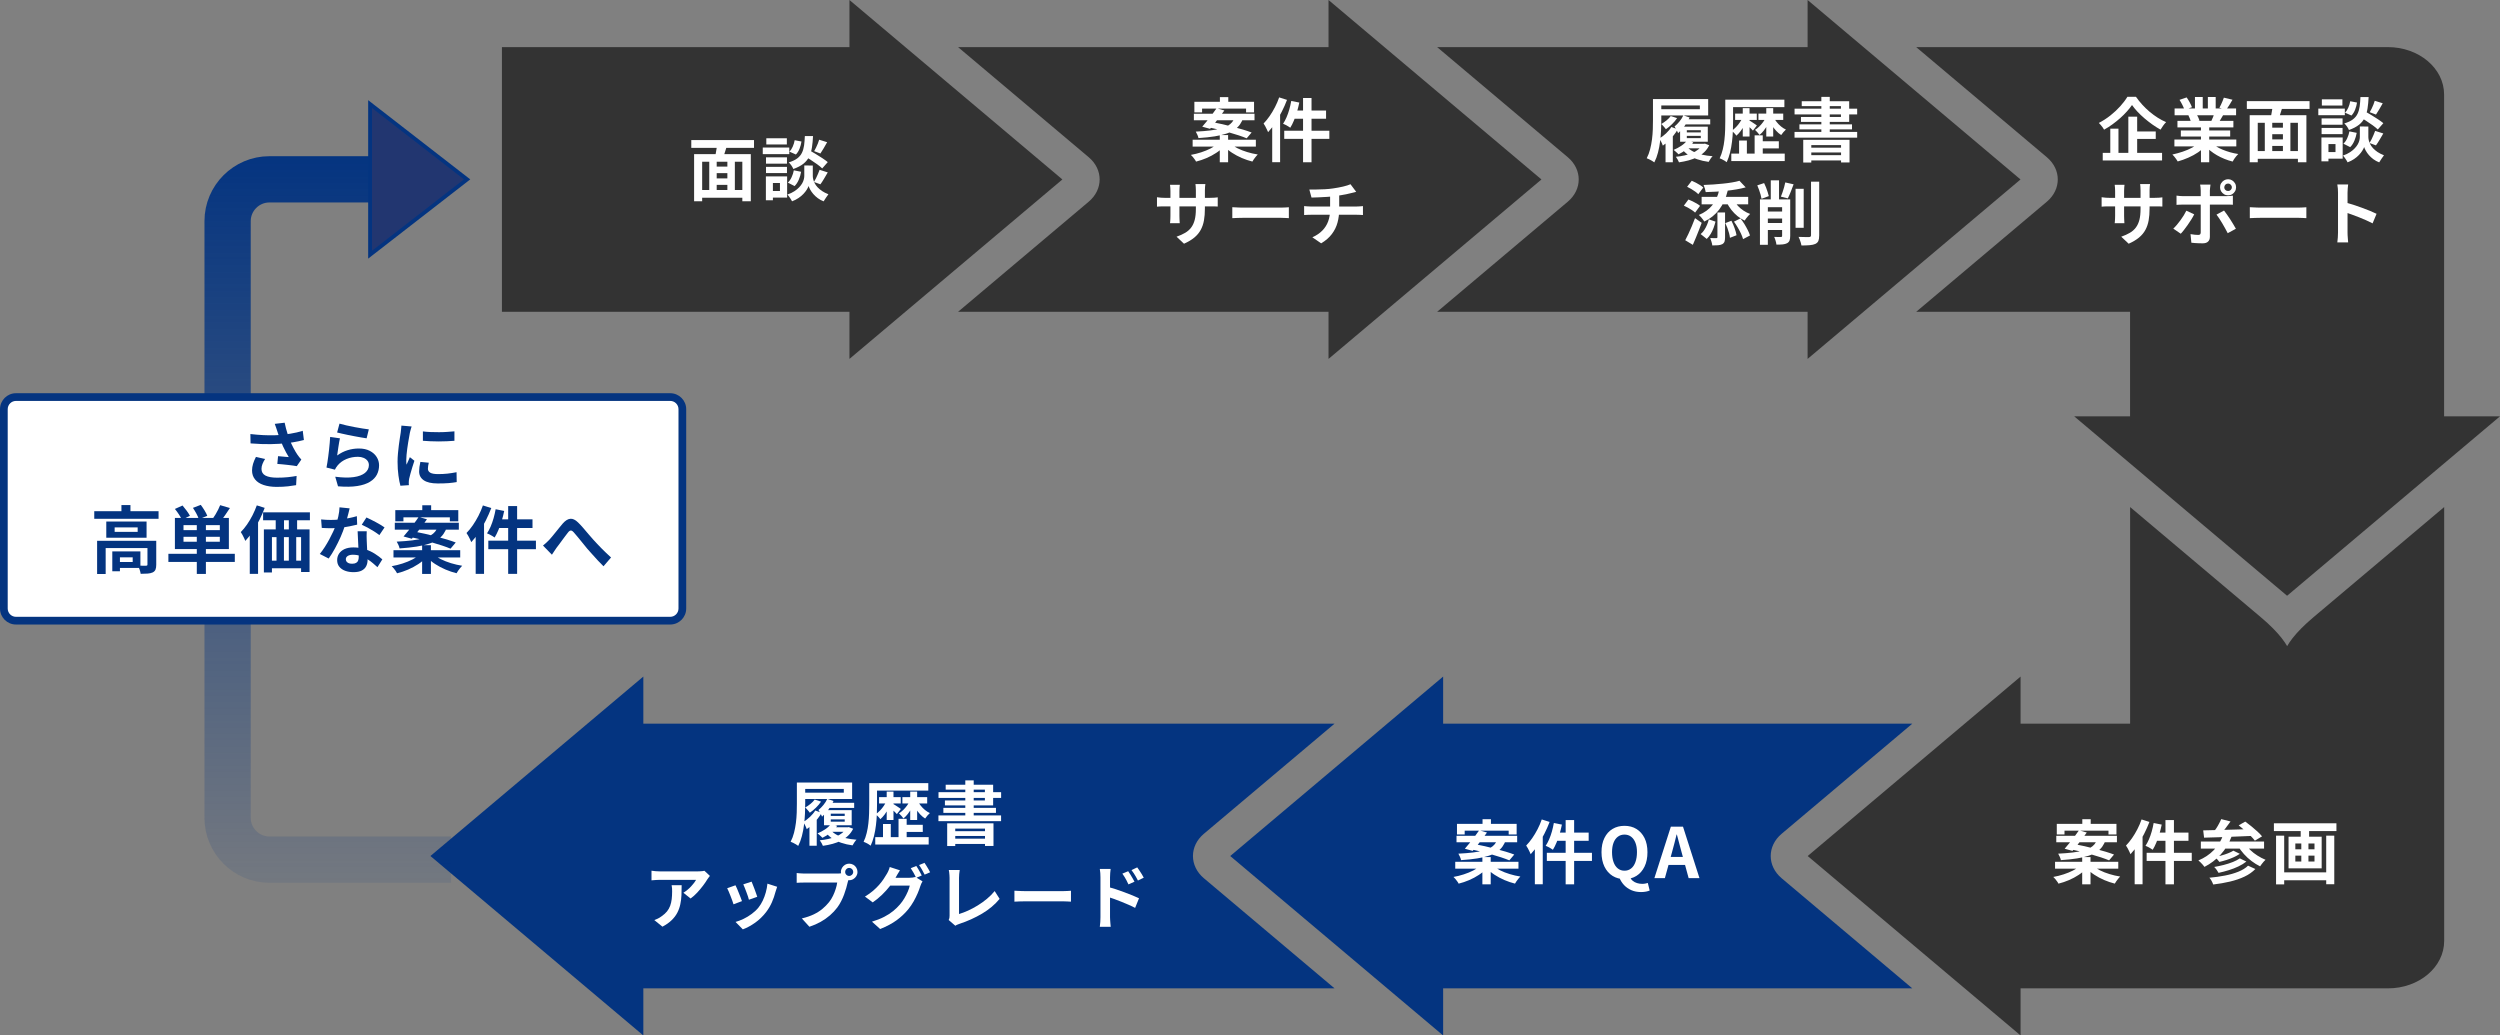 <?xml version="1.0" encoding="UTF-8"?><svg id="_レイヤー_2" xmlns="http://www.w3.org/2000/svg" width="648.5" height="268.6" xmlns:xlink="http://www.w3.org/1999/xlink" viewBox="0 0 648.5 268.6"><rect x="0" y="0" width="648.5" height="268.6" fill="#808080" stroke="none"/><defs><style>.cls-1{fill:#223670;stroke:#043480;}.cls-1,.cls-2{stroke-miterlimit:10;}.cls-2{fill:none;stroke:url(#_名称未設定グラデーション_91);stroke-width:12px;}.cls-3{fill:#333;}.cls-3,.cls-4,.cls-5{stroke-width:0px;}.cls-4{fill:#fff;}.cls-5{fill:#043480;}</style><linearGradient id="_名称未設定グラデーション_91" x1="85.02" y1="40.52" x2="85.02" y2="229" gradientUnits="userSpaceOnUse"><stop offset="0" stop-color="#043480"/><stop offset="1" stop-color="#043480" stop-opacity=".1"/></linearGradient></defs><g id="contents"><path class="cls-5" d="M319.12,222.05l55.23-46.55v12.22s121.7,0,121.7,0l-33.9,28.57c-3.77,3.18-3.77,8.34,0,11.52l33.9,28.57h-121.7s0,12.22,0,12.22l-55.23-46.55Z"/><path class="cls-5" d="M166.88,268.6v-12.22h179.3s-33.9-28.57-33.9-28.57c-3.77-3.18-3.77-8.34,0-11.52l33.9-28.57h-179.3v-12.22s-55.23,46.55-55.23,46.55l55.23,46.55Z"/><path class="cls-3" d="M634.02,131.53l-33.9,28.57c-19.59,16.51,5.93,16.51-13.67,0l-33.9-28.57v56.19h-28.41v-12.22l-55.23,46.55,55.23,46.55v-12.22h95.3c8.05,0,14.58-5.5,14.58-12.29v-112.56Z"/><path class="cls-2" d="M108,46.52h-38.13c-5.96,0-10.83,4.88-10.83,10.83v154.81c0,5.96,4.88,10.83,10.83,10.83h47.13"/><polygon class="cls-1" points="121.17 46.53 96 66.07 96 27 121.17 46.53"/><polygon class="cls-3" points="275.58 46.55 220.35 0 220.35 12.22 130.2 12.22 130.2 80.88 220.35 80.88 220.35 93.1 275.58 46.55"/><path class="cls-3" d="M399.85,46.55L344.62,0v12.22h-96.1l33.9,28.57c3.77,3.18,3.77,8.34,0,11.52l-33.9,28.57h96.1v12.22l55.23-46.55Z"/><path class="cls-3" d="M524.12,46.55L468.89,0v12.22h-96.1l33.9,28.57c3.77,3.18,3.77,8.34,0,11.52l-33.9,28.57h96.1v12.22l55.23-46.55Z"/><path class="cls-4" d="M383.99,224.58l1.6.72c-.55.6-1.21,1.16-1.99,1.66-.77.51-1.61.96-2.5,1.34-.89.38-1.8.69-2.73.92-.08-.18-.2-.38-.36-.59-.16-.22-.32-.43-.49-.64-.17-.21-.33-.38-.49-.51.9-.16,1.79-.38,2.68-.67.89-.29,1.7-.62,2.44-1,.74-.38,1.35-.79,1.83-1.23ZM377.49,223.55h16.4v1.78h-16.4v-1.78ZM377.82,216.8h15.73v1.69h-15.73v-1.69ZM377.94,213.71h15.48v2.75h-2.07v-.99h-11.41v.99h-2v-2.75ZM388.4,217.81h2.25c-.23.66-.52,1.25-.88,1.76-.36.52-.82.97-1.39,1.37s-1.28.74-2.12,1.02c-.85.28-1.86.52-3.05.71-1.19.19-2.59.34-4.21.45-.04-.24-.13-.52-.28-.85s-.29-.6-.42-.83c1.49-.07,2.77-.18,3.83-.31,1.07-.14,1.96-.31,2.69-.5.73-.2,1.32-.43,1.78-.7s.83-.58,1.12-.93c.28-.35.51-.74.69-1.19ZM383.7,215.38l2.02.58c-.38.54-.8,1.1-1.24,1.68-.44.58-.88,1.14-1.3,1.67-.42.53-.81,1.01-1.17,1.41l-2.03-.56c.37-.42.78-.9,1.22-1.45.44-.55.88-1.11,1.32-1.69.44-.58.84-1.13,1.19-1.65ZM381.42,220.28l1.19-1.3c.79.14,1.65.32,2.57.53.92.21,1.85.44,2.78.68.93.24,1.81.49,2.65.74.83.25,1.56.5,2.19.74l-1.28,1.51c-.56-.24-1.25-.49-2.05-.76-.8-.26-1.67-.53-2.59-.79-.92-.26-1.85-.51-2.79-.75-.94-.23-1.82-.43-2.66-.6ZM384.53,222.33h2.16v7.06h-2.16v-7.06ZM384.57,212.5h2.18v2.41h-2.18v-2.41ZM387.23,224.54c.5.43,1.14.84,1.9,1.22.76.38,1.6.71,2.5.98.91.28,1.82.49,2.75.63-.16.16-.32.34-.5.56s-.34.43-.5.66c-.15.22-.28.43-.39.62-.91-.23-1.82-.53-2.73-.92s-1.75-.84-2.55-1.36-1.48-1.09-2.05-1.7l1.57-.68Z"/><path class="cls-4" d="M399.92,212.56l2.05.65c-.38,1.01-.83,2.03-1.35,3.05-.52,1.03-1.08,2-1.68,2.91-.61.91-1.23,1.72-1.88,2.41-.07-.18-.17-.41-.31-.69-.13-.28-.28-.57-.43-.85-.16-.29-.3-.52-.43-.7.54-.55,1.06-1.19,1.56-1.91s.96-1.49,1.39-2.32c.43-.83.79-1.67,1.09-2.54ZM398.14,217.54l2.05-2.05v13.88h-2.05v-11.83ZM403.07,213.49l2.09.41c-.17.82-.37,1.63-.61,2.43-.24.8-.51,1.56-.8,2.26-.29.7-.6,1.32-.93,1.84-.13-.11-.31-.23-.55-.36-.23-.13-.47-.26-.7-.39s-.44-.22-.62-.28c.32-.48.62-1.04.9-1.68.28-.64.52-1.33.72-2.05.2-.73.37-1.45.5-2.19ZM401.25,221.21h11.7v2.11h-11.7v-2.11ZM403.77,215.98h8.33v2.12h-8.87l.54-2.12ZM406.13,212.72h2.2v16.67h-2.2v-16.67Z"/><path class="cls-4" d="M421.39,228.04c-1.18,0-2.21-.28-3.1-.84-.89-.56-1.59-1.36-2.1-2.4-.5-1.04-.76-2.29-.76-3.74s.25-2.67.76-3.69c.5-1.02,1.2-1.8,2.1-2.34.89-.54,1.93-.81,3.1-.81s2.23.27,3.11.82c.89.55,1.58,1.33,2.09,2.34.5,1.01.76,2.24.76,3.68s-.25,2.7-.76,3.74-1.2,1.84-2.09,2.4c-.89.56-1.93.84-3.11.84ZM421.39,225.86c.66,0,1.23-.19,1.72-.58.49-.38.86-.94,1.12-1.66.26-.72.4-1.58.4-2.57s-.13-1.76-.4-2.44c-.26-.68-.64-1.2-1.12-1.57-.49-.37-1.06-.55-1.72-.55s-1.23.18-1.72.55c-.49.37-.86.89-1.12,1.57s-.39,1.49-.39,2.44c0,1,.13,1.85.39,2.57s.63,1.27,1.12,1.66,1.06.58,1.72.58ZM425.71,231.4c-.95,0-1.79-.16-2.54-.49s-1.37-.77-1.89-1.32c-.52-.56-.92-1.19-1.21-1.9l2.7-.27c.18.43.43.79.76,1.06s.71.48,1.14.6c.43.13.87.19,1.31.19.29,0,.55-.02.8-.07.25-.05.46-.1.66-.16l.49,1.96c-.24.11-.55.2-.94.28-.38.08-.82.12-1.3.12Z"/><path class="cls-4" d="M429.15,227.78l4.27-13.34h3.15l4.27,13.34h-2.81l-1.89-6.95c-.2-.7-.4-1.42-.58-2.17-.19-.75-.38-1.48-.58-2.19h-.07c-.17.72-.35,1.45-.55,2.2-.2.74-.39,1.46-.58,2.16l-1.91,6.95h-2.7ZM431.8,224.36v-2.07h6.34v2.07h-6.34Z"/><path class="cls-4" d="M206.71,202.99h2.16v5.44c0,.79-.02,1.66-.06,2.61-.04.95-.13,1.92-.25,2.93s-.31,1.97-.55,2.91c-.24.94-.56,1.78-.95,2.54-.14-.12-.34-.25-.58-.39s-.49-.27-.74-.4-.47-.22-.65-.28c.37-.71.67-1.49.88-2.33s.38-1.71.49-2.59c.11-.88.18-1.75.21-2.61.03-.86.04-1.65.04-2.37v-5.45ZM208.39,202.99h12.65v4.27h-12.65v-1.64h10.49v-.97h-10.49v-1.66ZM211.48,210.24l1.66.61c-.3.53-.66,1.05-1.08,1.57s-.87,1.01-1.35,1.47c-.48.46-.96.85-1.44,1.19-.04-.14-.11-.33-.22-.57-.11-.23-.22-.47-.34-.71-.12-.24-.23-.43-.32-.58.59-.36,1.16-.8,1.73-1.33.56-.53,1.02-1.08,1.37-1.66ZM211.32,207.4l1.66.54c-.36.54-.8,1.07-1.33,1.58-.53.52-1.06.95-1.58,1.3-.07-.12-.18-.26-.33-.43-.15-.17-.3-.34-.45-.51-.15-.17-.29-.32-.41-.42.47-.26.92-.58,1.37-.94.44-.36.8-.73,1.08-1.12ZM209.97,213.25l1.24-1.26.65.18v7.22h-1.89v-6.14ZM215.55,213.75l1.62.47c-.43.65-1,1.24-1.7,1.78s-1.41.98-2.13,1.33c-.08-.1-.2-.22-.36-.36s-.32-.29-.49-.44c-.17-.15-.31-.27-.43-.35.7-.29,1.36-.64,1.99-1.06.63-.42,1.13-.88,1.5-1.37ZM214.6,207.22l1.62.56c-.34.74-.77,1.49-1.31,2.22-.53.74-1.09,1.35-1.67,1.84-.05-.13-.13-.31-.24-.52-.11-.22-.23-.44-.36-.67-.13-.23-.24-.41-.33-.54.44-.36.87-.79,1.29-1.3s.75-1.04,1-1.59ZM219.51,214.6h.36l.32-.05,1.12.43c-.34.68-.76,1.28-1.29,1.78-.52.5-1.12.93-1.8,1.28s-1.42.63-2.22.85c-.8.22-1.65.39-2.54.52-.07-.2-.19-.45-.35-.73-.16-.28-.31-.52-.46-.71.78-.07,1.53-.19,2.24-.35.71-.16,1.37-.37,1.98-.62.61-.25,1.13-.56,1.58-.92.45-.36.8-.78,1.05-1.26v-.22ZM213.75,210.15h7.18v3.92h-7.18v-3.92ZM215.53,215.37c.4.47.92.87,1.58,1.22s1.41.62,2.28.82c.86.2,1.79.34,2.79.41-.18.18-.37.41-.56.7-.19.29-.35.55-.47.77-1.06-.14-2.03-.37-2.93-.67-.9-.3-1.7-.69-2.39-1.16s-1.27-1.04-1.73-1.7l1.44-.4ZM214.53,208.24h7.04v1.33h-7.04v-1.33ZM215.5,211.07v.58h3.62v-.58h-3.62ZM215.5,212.55v.59h3.62v-.59h-3.62ZM215.5,214.6h4.45v1.17h-4.45v-1.17Z"/><path class="cls-4" d="M225.47,203.15h2.03v5.56c0,.77-.02,1.61-.05,2.53s-.11,1.86-.23,2.83c-.11.97-.29,1.91-.51,2.82-.23.91-.52,1.74-.86,2.48-.13-.12-.31-.24-.53-.37-.22-.13-.45-.25-.68-.37-.23-.12-.44-.21-.62-.27.34-.7.6-1.45.8-2.28.2-.82.35-1.67.44-2.53s.16-1.71.18-2.54c.02-.83.04-1.6.04-2.3v-5.56ZM226.89,203.15h13.91v1.94h-13.91v-1.94ZM227.04,217.15h13.86v1.93h-13.86v-1.93ZM230.01,207.69l1.17.4c-.19.55-.44,1.11-.74,1.66-.3.56-.63,1.07-.98,1.55-.35.47-.72.87-1.11,1.2-.13-.2-.31-.43-.55-.68-.23-.25-.45-.46-.64-.61.37-.25.74-.57,1.11-.95s.7-.79,1-1.24c.3-.45.55-.89.74-1.32ZM228.03,206.77h5.62v1.64h-5.62v-1.64ZM229.05,213.75h2.02v4.41h-2.02v-4.41ZM230.01,205.35h1.76v7.36h-1.76v-7.36ZM231.7,208.55c.1.05.24.13.43.25.19.12.39.25.6.39.21.14.4.27.58.39.17.12.3.21.37.27l-1.03,1.33c-.11-.13-.25-.28-.42-.45-.17-.17-.35-.34-.54-.52-.19-.18-.37-.35-.54-.5-.17-.16-.33-.29-.46-.4l1.01-.76ZM233.08,212.4h2.11v5.96h-2.11v-5.96ZM236.02,207.69l1.19.4c-.2.53-.46,1.06-.76,1.59-.3.53-.63,1.03-.98,1.48s-.72.83-1.11,1.14c-.13-.2-.32-.43-.55-.68-.23-.25-.44-.46-.62-.63.37-.23.74-.52,1.1-.87.36-.35.69-.74,1-1.16.31-.42.55-.84.73-1.26ZM234.08,206.77h6.43v1.64h-6.43v-1.64ZM234.29,213.95h5.08v1.85h-5.08v-1.85ZM236.11,205.35h1.8v7.36h-1.8v-7.36ZM238.02,207.74c.22.42.49.83.81,1.24.32.41.69.78,1.1,1.12.41.34.83.61,1.28.81-.19.16-.41.38-.65.66-.24.28-.43.54-.58.76-.46-.29-.89-.65-1.3-1.09-.41-.44-.78-.93-1.11-1.48-.33-.55-.6-1.09-.82-1.65l1.26-.38Z"/><path class="cls-4" d="M243.43,211.52h16.25v1.49h-16.25v-1.49ZM243.45,205.49h16.24v1.49h-16.24v-1.49ZM244.71,209.56h13.64v1.3h-13.64v-1.3ZM245.31,203.56h12.31v5.36h-12.51v-1.28h10.37v-2.81h-10.17v-1.28ZM245.7,213.57h12.01v5.87h-2.2v-4.5h-7.72v4.52h-2.09v-5.89ZM246.8,215.61h9.49v1.24h-9.49v-1.24ZM246.8,217.55h9.49v1.37h-9.49v-1.37ZM250.4,202.43h2.18v10.06h-2.18v-10.06Z"/><path class="cls-4" d="M184.16,227.2c-.1.12-.22.27-.36.46-.14.19-.26.35-.34.48-.28.47-.64,1.01-1.1,1.61s-.96,1.21-1.51,1.8-1.12,1.1-1.71,1.52l-1.87-1.49c.36-.22.71-.47,1.06-.76.35-.29.67-.59.96-.91.29-.32.55-.62.77-.91.22-.29.39-.55.51-.77h-9.38c-.37,0-.73.01-1.06.04-.34.02-.71.05-1.13.09v-2.5c.35.05.71.09,1.08.13.37.04.74.05,1.12.05h9.7c.17,0,.37,0,.61-.02.24-.01.48-.03.71-.05.23-.02.41-.05.51-.09l1.42,1.33ZM176.82,229.63c0,.89-.02,1.75-.05,2.57-.04.83-.13,1.62-.3,2.38-.16.76-.42,1.49-.77,2.17-.35.68-.84,1.33-1.47,1.94-.62.61-1.42,1.18-2.39,1.69l-2.11-1.71c.29-.1.59-.23.92-.39.32-.16.65-.36.97-.6.58-.4,1.04-.82,1.4-1.26.35-.44.63-.93.82-1.45.19-.52.32-1.09.4-1.71.07-.62.11-1.29.11-2.02,0-.28,0-.54-.02-.8-.01-.26-.05-.53-.11-.82h2.61Z"/><path class="cls-4" d="M190.79,229.65c.12.23.25.52.41.88.15.36.3.74.46,1.13.16.4.31.78.46,1.15.15.37.27.68.35.94l-2.2.83c-.07-.24-.18-.55-.31-.94-.14-.38-.29-.79-.46-1.22-.17-.43-.33-.82-.48-1.18-.15-.36-.28-.64-.39-.83l2.16-.77ZM201.6,230.01c-.1.29-.18.53-.24.74-.07.2-.13.4-.19.58-.23.91-.54,1.82-.94,2.73-.4.91-.9,1.75-1.51,2.55-.84,1.08-1.79,2-2.85,2.75-1.06.75-2.12,1.32-3.18,1.72l-1.89-1.93c.66-.18,1.36-.45,2.09-.8.73-.35,1.44-.78,2.12-1.29.68-.5,1.27-1.06,1.76-1.67.41-.52.77-1.11,1.09-1.77.32-.67.58-1.38.79-2.14.21-.76.35-1.51.42-2.26l2.52.81ZM194.96,228.69c.08.19.2.47.33.82.14.35.29.73.44,1.13.16.4.29.78.41,1.14.12.36.22.64.29.85l-2.16.76c-.05-.23-.13-.52-.25-.86-.12-.35-.25-.72-.4-1.11-.14-.39-.29-.76-.43-1.12-.14-.36-.27-.66-.38-.9l2.14-.7Z"/><path class="cls-4" d="M220.3,227.61c-.08.17-.16.37-.22.6-.06.23-.12.45-.18.64-.1.44-.22.94-.38,1.49-.16.55-.34,1.11-.56,1.7-.22.59-.47,1.17-.77,1.75-.29.58-.63,1.12-1,1.62-.54.72-1.17,1.39-1.89,2.02-.72.62-1.52,1.19-2.41,1.69s-1.87.93-2.93,1.28l-1.96-2.16c1.2-.29,2.23-.64,3.1-1.06.86-.42,1.62-.9,2.26-1.44s1.21-1.12,1.7-1.73c.4-.5.74-1.05,1.02-1.64.28-.59.52-1.18.7-1.77.19-.59.32-1.15.39-1.67h-8.37c-.42,0-.83,0-1.21.02-.39.01-.7.03-.93.05v-2.54c.18.02.4.05.66.07.26.02.52.04.79.05.27.01.5.02.69.02h8.33c.18,0,.4,0,.66-.02.26-.01.51-.05.75-.13l1.76,1.15ZM218.13,226.19c0-.4.1-.76.3-1.09.2-.33.46-.59.78-.78.32-.19.68-.29,1.06-.29s.76.1,1.09.29.59.45.78.78c.19.33.29.69.29,1.09s-.1.74-.29,1.06c-.19.32-.45.58-.78.78-.33.2-.69.3-1.09.3s-.74-.1-1.06-.3c-.32-.2-.58-.46-.78-.78-.2-.32-.3-.68-.3-1.06ZM219.24,226.19c0,.29.1.53.31.73.2.2.44.3.72.3s.53-.1.74-.3c.2-.2.31-.44.31-.73s-.1-.53-.31-.74c-.2-.2-.45-.31-.74-.31s-.52.1-.72.31c-.2.2-.31.45-.31.74Z"/><path class="cls-4" d="M233.45,225.76c-.22.31-.43.65-.63,1.01-.2.36-.36.64-.47.83-.41.72-.91,1.47-1.51,2.24-.6.77-1.28,1.52-2.03,2.25-.75.73-1.56,1.39-2.42,1.99l-2.02-1.51c.79-.48,1.49-.98,2.09-1.49.6-.52,1.12-1.03,1.57-1.54.44-.51.83-1,1.15-1.48.32-.47.59-.9.81-1.29.14-.22.3-.51.46-.87.16-.37.28-.7.35-1l2.65.86ZM239.31,228.6c-.11.17-.22.37-.32.6-.11.23-.2.47-.27.69-.16.53-.38,1.13-.67,1.81-.29.68-.64,1.38-1.04,2.1s-.89,1.42-1.44,2.11c-.85,1.03-1.85,1.97-3,2.81-1.15.84-2.57,1.6-4.26,2.27l-2.12-1.91c1.22-.37,2.28-.79,3.17-1.25.89-.46,1.66-.96,2.32-1.5s1.25-1.11,1.76-1.71c.41-.47.79-1,1.14-1.58.35-.59.65-1.18.9-1.76.25-.59.42-1.1.51-1.55h-6.07l.83-2.03h5.13c.29,0,.57-.02.86-.06.28-.04.52-.09.71-.15l1.85,1.13ZM237.69,224.64c.16.22.32.47.49.77.17.3.34.6.51.9.17.3.31.56.41.79l-1.44.61c-.18-.37-.4-.79-.66-1.27-.26-.47-.51-.88-.75-1.23l1.42-.58ZM239.82,223.83c.16.22.33.48.51.78.19.31.37.61.54.9.17.29.31.55.4.76l-1.42.61c-.19-.38-.42-.81-.68-1.28s-.52-.87-.77-1.21l1.42-.58Z"/><path class="cls-4" d="M246.08,238.66c.11-.23.17-.43.2-.59.02-.17.04-.36.04-.58v-9.76c0-.23,0-.47-.03-.72-.02-.25-.04-.5-.07-.73-.03-.23-.06-.43-.1-.6h2.83c-.05.35-.09.69-.13,1.03-.04.34-.05.68-.05,1.03v9.36c.73-.22,1.51-.51,2.35-.89s1.67-.83,2.52-1.35c.85-.52,1.64-1.09,2.39-1.72.75-.62,1.41-1.29,1.99-2l1.28,2.03c-1.22,1.48-2.74,2.75-4.54,3.82-1.81,1.07-3.77,1.96-5.89,2.66-.12.05-.28.11-.47.18-.19.07-.39.17-.59.31l-1.71-1.48Z"/><path class="cls-4" d="M263.13,231.05c.22.01.49.03.83.04.33.02.69.03,1.05.05s.71.02,1.02.02h9.67c.42,0,.82-.01,1.19-.04.37-.03.68-.05.92-.06v2.83c-.2-.01-.51-.03-.92-.05-.41-.02-.8-.04-1.19-.04h-9.67c-.52,0-1.04,0-1.58.03s-.98.04-1.31.06v-2.83Z"/><path class="cls-4" d="M285.46,237.93v-10.35c0-.32-.01-.69-.04-1.1-.03-.41-.08-.77-.13-1.08h2.81c-.04.31-.07.66-.11,1.04s-.05.76-.05,1.13v10.35c0,.16,0,.39.03.69.02.31.04.62.07.94.03.32.06.61.08.86h-2.83c.06-.35.1-.76.13-1.25s.04-.9.04-1.25ZM287.41,230.06c.6.16,1.27.36,2.01.6.74.25,1.49.51,2.24.79.76.28,1.47.56,2.14.83s1.22.51,1.66.73l-1.01,2.5c-.52-.28-1.08-.55-1.69-.81-.61-.26-1.23-.52-1.86-.78-.63-.26-1.25-.5-1.85-.71-.6-.22-1.15-.4-1.64-.56v-2.59ZM292.65,225.99c.17.24.35.52.56.85.2.32.4.65.58.97.19.32.35.62.5.9l-1.57.7c-.17-.38-.33-.73-.5-1.03-.16-.3-.33-.59-.49-.87-.17-.28-.37-.58-.59-.89l1.51-.63ZM295,225c.18.24.38.52.58.83.21.31.41.63.61.95s.36.61.5.89l-1.51.74c-.19-.38-.38-.72-.55-1.02-.17-.29-.35-.58-.52-.85s-.38-.55-.6-.84l1.49-.7Z"/><path class="cls-4" d="M428.78,25.69h2.16v5.44c0,.79-.02,1.66-.06,2.61-.04.95-.13,1.92-.25,2.93s-.31,1.97-.55,2.91c-.24.94-.56,1.78-.95,2.54-.14-.12-.34-.25-.58-.39s-.49-.27-.74-.4-.47-.22-.65-.28c.37-.71.67-1.49.88-2.33s.38-1.71.49-2.59c.11-.88.18-1.75.21-2.61.03-.86.04-1.65.04-2.37v-5.45ZM430.45,25.69h12.65v4.27h-12.65v-1.64h10.49v-.97h-10.49v-1.66ZM433.55,32.94l1.66.61c-.3.53-.66,1.05-1.08,1.57s-.87,1.01-1.35,1.47c-.48.46-.96.85-1.44,1.19-.04-.14-.11-.33-.22-.57-.11-.23-.22-.47-.34-.71-.12-.24-.23-.43-.32-.58.59-.36,1.16-.8,1.73-1.33.56-.53,1.02-1.08,1.37-1.66ZM433.38,30.1l1.66.54c-.36.54-.8,1.07-1.33,1.58-.53.52-1.06.95-1.58,1.3-.07-.12-.18-.26-.33-.43-.15-.17-.3-.34-.45-.51-.15-.17-.29-.32-.41-.42.47-.26.92-.58,1.37-.94.44-.36.8-.73,1.08-1.12ZM432.04,35.95l1.24-1.26.65.18v7.22h-1.89v-6.14ZM437.62,36.45l1.62.47c-.43.65-1,1.24-1.7,1.78s-1.41.98-2.13,1.33c-.08-.1-.2-.22-.36-.36s-.32-.29-.49-.44c-.17-.15-.31-.27-.43-.35.7-.29,1.36-.64,1.99-1.06.63-.42,1.13-.88,1.5-1.37ZM436.66,29.92l1.62.56c-.34.74-.77,1.49-1.31,2.22-.53.74-1.09,1.35-1.67,1.84-.05-.13-.13-.31-.24-.52-.11-.22-.23-.44-.36-.67-.13-.23-.24-.41-.33-.54.44-.36.87-.79,1.29-1.3s.75-1.04,1-1.59ZM441.58,37.3h.36l.32-.05,1.12.43c-.34.68-.76,1.28-1.29,1.78-.52.5-1.12.93-1.8,1.28s-1.42.63-2.22.85c-.8.22-1.65.39-2.54.52-.07-.2-.19-.45-.35-.73-.16-.28-.31-.52-.46-.71.78-.07,1.53-.19,2.24-.35.71-.16,1.37-.37,1.98-.62.61-.25,1.13-.56,1.58-.92.45-.36.8-.78,1.05-1.26v-.22ZM435.82,32.85h7.18v3.92h-7.18v-3.92ZM437.6,38.07c.4.47.92.87,1.58,1.22s1.41.62,2.28.82c.86.2,1.79.34,2.79.41-.18.18-.37.41-.56.7-.19.29-.35.55-.47.77-1.06-.14-2.03-.37-2.93-.67-.9-.3-1.7-.69-2.39-1.16s-1.27-1.04-1.73-1.7l1.44-.4ZM436.59,30.94h7.04v1.33h-7.04v-1.33ZM437.56,33.77v.58h3.62v-.58h-3.62ZM437.56,35.25v.59h3.62v-.59h-3.62ZM437.56,37.3h4.45v1.17h-4.45v-1.17Z"/><path class="cls-4" d="M447.53,25.85h2.03v5.56c0,.77-.02,1.61-.05,2.53s-.11,1.86-.23,2.83c-.11.97-.29,1.91-.51,2.82-.23.91-.52,1.74-.86,2.48-.13-.12-.31-.24-.53-.37-.22-.13-.45-.25-.68-.37-.23-.12-.44-.21-.62-.27.34-.7.6-1.45.8-2.28.2-.82.35-1.67.44-2.53s.16-1.71.18-2.54c.02-.83.04-1.6.04-2.3v-5.56ZM448.96,25.85h13.91v1.94h-13.91v-1.94ZM449.1,39.85h13.86v1.93h-13.86v-1.93ZM452.07,30.39l1.17.4c-.19.55-.44,1.11-.74,1.66-.3.56-.63,1.07-.98,1.55-.35.47-.72.87-1.11,1.2-.13-.2-.31-.43-.55-.68-.23-.25-.45-.46-.64-.61.37-.25.74-.57,1.11-.95s.7-.79,1-1.24c.3-.45.55-.89.74-1.32ZM450.09,29.47h5.62v1.64h-5.62v-1.64ZM451.12,36.45h2.02v4.41h-2.02v-4.41ZM452.07,28.05h1.76v7.36h-1.76v-7.36ZM453.76,31.25c.1.05.24.13.43.25.19.12.39.25.6.39.21.14.4.27.58.39.17.12.3.21.37.27l-1.03,1.33c-.11-.13-.25-.28-.42-.45-.17-.17-.35-.34-.54-.52-.19-.18-.37-.35-.54-.5-.17-.16-.33-.29-.46-.4l1.01-.76ZM455.15,35.1h2.11v5.96h-2.11v-5.96ZM458.08,30.39l1.19.4c-.2.53-.46,1.06-.76,1.59-.3.53-.63,1.03-.98,1.48s-.72.83-1.11,1.14c-.13-.2-.32-.43-.55-.68-.23-.25-.44-.46-.62-.63.37-.23.74-.52,1.1-.87.36-.35.69-.74,1-1.16.31-.42.55-.84.73-1.26ZM456.14,29.47h6.43v1.64h-6.43v-1.64ZM456.35,36.65h5.08v1.85h-5.08v-1.85ZM458.17,28.05h1.8v7.36h-1.8v-7.36ZM460.08,30.44c.22.42.49.83.81,1.24.32.41.69.78,1.1,1.12.41.34.83.61,1.28.81-.19.16-.41.38-.65.66-.24.28-.43.54-.58.76-.46-.29-.89-.65-1.3-1.09-.41-.44-.78-.93-1.11-1.48-.33-.55-.6-1.09-.82-1.65l1.26-.38Z"/><path class="cls-4" d="M465.5,34.22h16.25v1.49h-16.25v-1.49ZM465.51,28.19h16.24v1.49h-16.24v-1.49ZM466.77,32.26h13.64v1.3h-13.64v-1.3ZM467.37,26.26h12.31v5.36h-12.51v-1.28h10.37v-2.81h-10.17v-1.28ZM467.76,36.27h12.01v5.87h-2.2v-4.5h-7.72v4.52h-2.09v-5.89ZM468.86,38.31h9.49v1.24h-9.49v-1.24ZM468.86,40.25h9.49v1.37h-9.49v-1.37ZM472.46,25.13h2.18v10.06h-2.18v-10.06Z"/><path class="cls-4" d="M436.79,53.35l1.19-1.6c.35.13.71.29,1.09.48.38.19.74.38,1.08.58.34.2.62.4.84.59l-1.28,1.75c-.19-.19-.45-.4-.78-.62-.33-.22-.68-.44-1.06-.65-.38-.21-.74-.39-1.07-.53ZM437.15,62.32c.25-.47.52-1.01.82-1.64.29-.62.59-1.29.88-1.99.29-.7.57-1.4.84-2.1l1.73,1.21c-.23.62-.47,1.26-.73,1.92-.26.65-.52,1.3-.78,1.94-.26.64-.53,1.26-.79,1.85l-1.96-1.19ZM437.63,48.46l1.21-1.57c.35.14.71.31,1.09.51.38.2.74.41,1.08.62.34.22.62.43.82.63l-1.3,1.73c-.19-.22-.45-.44-.77-.67-.32-.23-.67-.45-1.04-.68-.37-.22-.73-.42-1.08-.58ZM445.99,49.14l2.18.32c-.47,1.94-1.2,3.57-2.2,4.89s-2.29,2.36-3.87,3.12c-.08-.14-.21-.33-.38-.55-.17-.22-.34-.44-.53-.65-.19-.21-.36-.38-.51-.51,1.46-.6,2.63-1.45,3.51-2.55.88-1.1,1.48-2.46,1.8-4.08ZM443.27,56.9l1.73.59c-.13.54-.3,1.08-.5,1.63-.2.55-.45,1.06-.74,1.55-.29.49-.63.92-1.03,1.31l-1.58-1.26c.36-.3.67-.65.94-1.06.27-.41.5-.85.7-1.32.2-.47.36-.95.48-1.43ZM441.4,51.07h12.08v1.94h-12.08v-1.94ZM451.21,46.89l1.62,1.71c-.72.2-1.5.38-2.35.52-.85.14-1.72.27-2.63.37-.91.1-1.82.18-2.73.23-.91.05-1.8.08-2.66.11-.04-.26-.11-.58-.22-.94-.11-.37-.23-.67-.33-.91.83-.02,1.67-.07,2.54-.13.86-.06,1.71-.13,2.53-.22.82-.08,1.6-.19,2.33-.31.73-.12,1.37-.26,1.91-.43ZM445.5,55.12h1.98v6.43c0,.47-.05.84-.14,1.12-.1.28-.3.51-.61.68-.3.14-.66.23-1.07.27-.41.04-.91.05-1.49.05-.04-.29-.1-.61-.21-.96-.1-.35-.21-.68-.33-.96.34.01.66.02.97.02h.61c.19,0,.29-.08.29-.25v-6.39ZM447.55,57.87l1.58-.61c.31.6.59,1.25.83,1.94s.41,1.3.5,1.82l-1.71.67c-.04-.36-.11-.76-.23-1.2-.12-.44-.26-.89-.43-1.35-.17-.46-.35-.88-.54-1.27ZM449.78,52c.28.49.63.97,1.05,1.42s.91.86,1.45,1.22c.54.36,1.11.65,1.71.86-.14.13-.31.3-.5.5-.19.2-.36.41-.52.63s-.3.41-.41.59c-.66-.3-1.28-.69-1.86-1.16-.58-.47-1.1-1.01-1.57-1.6-.46-.59-.86-1.22-1.2-1.88l1.84-.59ZM449.8,57.49l1.67-.83c.36.44.7.93,1.03,1.46.32.53.62,1.05.87,1.56.26.51.45.98.58,1.4l-1.8.95c-.11-.42-.29-.89-.53-1.42-.25-.53-.53-1.06-.85-1.61-.32-.55-.65-1.05-.98-1.5Z"/><path class="cls-4" d="M455.85,48.08l1.76-.59c.18.35.35.73.5,1.13.16.41.3.81.42,1.2.13.39.22.74.3,1.05l-1.89.7c-.05-.31-.13-.67-.24-1.08-.11-.41-.25-.82-.4-1.24-.15-.42-.3-.81-.46-1.17ZM456.53,51.72h6.84v2.02h-4.79v9.76h-2.05v-11.77ZM457.27,54.87h6.79v1.82h-6.79v-1.82ZM457.27,57.84h6.79v1.82h-6.79v-1.82ZM459.34,46.77h2.14v6.35h-2.14v-6.35ZM462.29,51.72h2.09v9.47c0,.49-.06.89-.17,1.19-.11.3-.33.54-.66.72-.31.16-.69.25-1.13.3-.44.04-.98.06-1.62.05-.02-.28-.09-.61-.21-1-.11-.39-.24-.72-.37-1,.36.01.71.02,1.05.03.34,0,.57,0,.69,0,.12-.01.2-.04.25-.08.05-.04.07-.12.07-.24v-9.43ZM463.1,47.32l2.16.49c-.24.66-.49,1.32-.76,1.98-.26.66-.51,1.22-.74,1.67l-1.8-.45c.14-.34.29-.72.43-1.14.14-.43.28-.86.41-1.31.13-.44.22-.86.3-1.24ZM465.77,48.98h2.11v10.12h-2.11v-10.12ZM469.76,47.13h2.14v13.93c0,.64-.08,1.12-.22,1.45-.15.33-.41.58-.78.76-.37.17-.86.28-1.46.33s-1.31.08-2.14.08c-.04-.2-.09-.44-.17-.71-.08-.27-.17-.54-.27-.81s-.21-.51-.31-.71c.59.02,1.14.04,1.67.04.52,0,.88,0,1.07,0,.17-.01.29-.05.37-.12.08-.07.12-.18.12-.35v-13.91Z"/><path class="cls-4" d="M315.87,37.28l1.6.72c-.55.6-1.21,1.16-1.99,1.66-.77.51-1.61.96-2.5,1.34-.89.38-1.8.69-2.73.92-.08-.18-.2-.38-.36-.59-.16-.22-.32-.43-.49-.64-.17-.21-.33-.38-.49-.51.9-.16,1.79-.38,2.68-.67.89-.29,1.7-.62,2.44-1,.74-.38,1.35-.79,1.83-1.23ZM309.37,36.25h16.4v1.78h-16.4v-1.78ZM309.69,29.5h15.73v1.69h-15.73v-1.69ZM309.82,26.41h15.48v2.75h-2.07v-.99h-11.41v.99h-2v-2.75ZM320.28,30.51h2.25c-.23.66-.52,1.25-.88,1.76-.36.52-.82.97-1.39,1.37s-1.28.74-2.12,1.02c-.85.28-1.86.52-3.05.71-1.19.19-2.59.34-4.21.45-.04-.24-.13-.52-.28-.85s-.29-.6-.42-.83c1.49-.07,2.77-.18,3.83-.31,1.07-.14,1.96-.31,2.69-.5.73-.2,1.32-.43,1.78-.7s.83-.58,1.12-.93c.28-.35.51-.74.69-1.19ZM315.58,28.08l2.02.58c-.38.54-.8,1.1-1.24,1.68-.44.58-.88,1.14-1.3,1.67-.42.53-.81,1.01-1.17,1.41l-2.03-.56c.37-.42.78-.9,1.22-1.45.44-.55.88-1.11,1.32-1.69.44-.58.84-1.13,1.19-1.65ZM313.29,32.98l1.19-1.3c.79.14,1.65.32,2.57.53.92.21,1.85.44,2.78.68.93.24,1.81.49,2.65.74.83.25,1.56.5,2.19.74l-1.28,1.51c-.56-.24-1.25-.49-2.05-.76-.8-.26-1.67-.53-2.59-.79-.92-.26-1.85-.51-2.79-.75-.94-.23-1.82-.43-2.66-.6ZM316.41,35.03h2.16v7.06h-2.16v-7.06ZM316.44,25.2h2.18v2.41h-2.18v-2.41ZM319.11,37.24c.5.43,1.14.84,1.9,1.22.76.38,1.6.71,2.5.98.91.28,1.82.49,2.75.63-.16.16-.32.34-.5.56s-.34.43-.5.66c-.15.22-.28.43-.39.62-.91-.23-1.82-.53-2.73-.92s-1.75-.84-2.55-1.36-1.48-1.09-2.05-1.7l1.57-.68Z"/><path class="cls-4" d="M331.8,25.26l2.05.65c-.38,1.01-.83,2.03-1.35,3.05-.52,1.03-1.08,2-1.68,2.91-.61.91-1.23,1.72-1.88,2.41-.07-.18-.17-.41-.31-.69-.13-.28-.28-.57-.43-.85-.16-.29-.3-.52-.43-.7.54-.55,1.06-1.19,1.56-1.91s.96-1.49,1.39-2.32c.43-.83.79-1.67,1.09-2.54ZM330.01,30.24l2.05-2.05v13.88h-2.05v-11.83ZM334.95,26.19l2.09.41c-.17.82-.37,1.63-.61,2.43-.24.8-.51,1.56-.8,2.26-.29.7-.6,1.32-.93,1.84-.13-.11-.31-.23-.55-.36-.23-.13-.47-.26-.7-.39s-.44-.22-.62-.28c.32-.48.62-1.04.9-1.68.28-.64.52-1.33.72-2.05.2-.73.37-1.45.5-2.19ZM333.13,33.91h11.7v2.11h-11.7v-2.11ZM335.65,28.68h8.33v2.12h-8.87l.54-2.12ZM338.01,25.42h2.2v16.67h-2.2v-16.67Z"/><path class="cls-4" d="M300.12,51.16c.12.01.28.03.47.06.19.03.41.05.67.07s.53.03.83.03h11.81c.48,0,.87-.01,1.17-.04.3-.02.57-.05.81-.09v2.39c-.19-.02-.45-.04-.77-.04-.32,0-.73,0-1.21,0h-11.81c-.3,0-.57,0-.82,0-.25,0-.46.02-.65.03-.19.01-.35.02-.5.04v-2.45ZM306.05,47.92c-.02.17-.05.39-.07.68-.02.28-.04.6-.04.95v6.44c0,.26,0,.52.02.77.01.25.02.46.03.65,0,.19.01.34.03.48h-2.52c.02-.13.04-.29.05-.48s.02-.4.04-.65c.01-.25.02-.5.02-.77v-6.44c0-.26,0-.53-.03-.81-.02-.28-.04-.55-.08-.81h2.56ZM312.55,54.13c0,1.12-.08,2.13-.24,3.03-.16.91-.44,1.73-.84,2.47-.4.74-.95,1.4-1.66,1.99s-1.6,1.12-2.68,1.6l-1.93-1.82c.86-.3,1.61-.64,2.24-1.01.63-.37,1.15-.83,1.56-1.38.41-.55.71-1.21.91-1.98.2-.77.3-1.71.3-2.82v-4.79c0-.37-.01-.7-.04-.98-.02-.28-.05-.51-.07-.69h2.57c-.02.18-.05.41-.08.69-.03.28-.04.61-.04.98v4.7Z"/><path class="cls-4" d="M319.65,53.75c.22.01.49.03.83.04.33.02.69.03,1.05.05s.71.02,1.02.02h9.67c.42,0,.82-.01,1.19-.04.37-.03.68-.05.92-.06v2.83c-.2-.01-.51-.03-.92-.05-.41-.02-.8-.04-1.19-.04h-9.67c-.52,0-1.04,0-1.58.03s-.98.04-1.31.06v-2.83Z"/><path class="cls-4" d="M338.29,53.46c.25.02.52.05.81.07.29.02.57.04.85.04h11.97c.13,0,.3,0,.5-.02.2-.01.41-.03.62-.04.21-.02.38-.03.51-.05v2.32c-.24-.02-.5-.04-.78-.05-.28-.01-.55-.02-.8-.02h-11.99c-.28,0-.57,0-.88.02-.31.01-.58.03-.81.05v-2.32ZM339.64,49.16c.46,0,1.04,0,1.75,0,.71,0,1.45-.03,2.23-.07.78-.04,1.5-.11,2.16-.21.46-.06.9-.13,1.34-.22.44-.08.86-.17,1.26-.26.4-.09.77-.19,1.1-.3.33-.11.61-.21.84-.31l1.48,1.98c-.31.07-.58.14-.81.2-.23.06-.42.11-.58.14-.37.1-.77.19-1.21.28-.43.09-.88.17-1.33.24-.46.07-.92.14-1.39.22-.68.1-1.41.17-2.18.22-.77.05-1.51.09-2.23.12-.72.03-1.34.05-1.87.06l-.56-2.09ZM340.42,61.56c1.06-.48,1.92-1.06,2.6-1.76.68-.69,1.18-1.49,1.51-2.39s.5-1.92.5-3.05v-3.71l2.36-.27v3.94c0,1.2-.15,2.34-.44,3.42-.29,1.08-.78,2.07-1.47,2.98s-1.61,1.71-2.77,2.4l-2.29-1.57Z"/><path class="cls-4" d="M179.32,36.33h16.27v2.03h-16.27v-2.03ZM180.05,39.98h14.71v12.22h-2.2v-10.24h-10.42v10.24h-2.09v-12.22ZM181.42,49.29h12.15v2h-12.15v-2ZM183.98,41.3h1.93v8.89h-1.93v-8.89ZM184.9,43.22h4.64v1.69h-4.64v-1.69ZM184.9,46.27h4.66v1.69h-4.66v-1.69ZM186.03,37.27l2.54.54c-.22.66-.42,1.32-.62,1.97-.2.65-.39,1.22-.57,1.68l-1.96-.52c.08-.35.17-.73.25-1.16.08-.43.16-.86.22-1.3.07-.44.11-.84.14-1.22ZM188.68,41.3h1.94v8.87h-1.94v-8.87Z"/><path class="cls-4" d="M197.86,38.27h6.88v1.71h-6.88v-1.71ZM198.67,45.76h1.82v6.19h-1.82v-6.19ZM198.7,40.81h5.44v1.64h-5.44v-1.64ZM198.7,43.28h5.44v1.62h-5.44v-1.62ZM198.78,35.86h5.33v1.62h-5.33v-1.62ZM199.64,45.76h4.54v5.49h-4.54v-1.71h2.68v-2.07h-2.68v-1.71ZM209.76,42.94h1.08v2.74c0,.24.04.52.11.83s.2.65.37,1,.42.7.73,1.04c.31.34.7.67,1.17.99.47.32,1.03.6,1.67.85-.18.25-.4.56-.65.92-.25.36-.45.67-.59.92-.56-.22-1.07-.49-1.52-.83-.45-.34-.84-.69-1.16-1.07-.32-.38-.59-.75-.79-1.12-.2-.37-.35-.69-.43-.96-.1.28-.25.59-.48.95-.22.36-.51.73-.87,1.11-.36.38-.78.73-1.27,1.06-.49.33-1.04.61-1.67.85-.08-.17-.2-.36-.33-.58-.14-.22-.29-.44-.44-.65-.16-.21-.3-.39-.43-.53.7-.24,1.29-.52,1.79-.85s.92-.66,1.25-1.02c.34-.35.6-.71.8-1.06.2-.35.33-.69.41-1.02.08-.32.12-.61.12-.85v-2.74h1.13ZM205.92,44.18l1.89.38c-.12.7-.32,1.38-.6,2.04-.28.67-.64,1.22-1.09,1.67l-1.76-.9c.38-.34.71-.8.98-1.39.27-.59.47-1.19.58-1.8ZM208.78,35.29h2.12c-.05,1.08-.14,2.06-.28,2.95-.14.89-.38,1.68-.72,2.39-.34.7-.84,1.32-1.49,1.84s-1.53.98-2.62,1.37c-.1-.26-.26-.57-.5-.91s-.47-.61-.7-.8c.95-.29,1.69-.64,2.23-1.05.54-.41.95-.9,1.21-1.46.27-.56.45-1.19.55-1.91.1-.71.16-1.52.2-2.42ZM206.14,36.37l1.76.34c-.08.61-.25,1.22-.49,1.84s-.56,1.12-.95,1.53l-1.67-.74c.32-.32.61-.76.85-1.31.24-.55.41-1.1.5-1.66ZM208.51,40.34l1.33-1.42c.52.29,1.08.62,1.7.99.62.37,1.21.75,1.78,1.12.57.38,1.04.72,1.4,1.02l-1.44,1.64c-.32-.32-.76-.68-1.31-1.08-.55-.4-1.13-.79-1.75-1.19-.61-.4-1.18-.76-1.71-1.08ZM212.6,44.05l2.12.67c-.32.55-.65,1.11-.98,1.67-.33.56-.64,1.04-.93,1.42l-1.67-.61c.18-.29.36-.61.54-.98.18-.37.35-.74.51-1.12.16-.38.3-.73.41-1.04ZM212.49,36.24l2.07.65c-.3.54-.6,1.07-.91,1.59s-.58.97-.84,1.34l-1.62-.61c.16-.26.32-.57.49-.92.17-.35.32-.7.47-1.06.14-.36.26-.69.34-.99Z"/><path class="cls-3" d="M497.06,12.22l33.9,28.57c3.77,3.18,3.77,8.34,0,11.52l-33.9,28.57h55.48v27.11h-14.5l55.23,46.55,55.23-46.55h-14.5V24.51c0-6.79-6.53-12.29-14.58-12.29h-122.37Z"/><path class="cls-4" d="M553.04,27.25c-.37.54-.82,1.1-1.33,1.67-.52.58-1.09,1.15-1.72,1.71-.63.56-1.3,1.1-2,1.61-.7.51-1.43.98-2.19,1.4-.08-.17-.2-.36-.36-.58-.16-.22-.32-.43-.5-.63-.18-.2-.35-.38-.5-.54,1.04-.54,2.05-1.19,3.01-1.95.96-.76,1.82-1.57,2.58-2.42.76-.85,1.37-1.66,1.81-2.41h2.23c.49.71,1.04,1.39,1.64,2.05.6.66,1.24,1.27,1.91,1.84.67.56,1.37,1.07,2.09,1.53.72.46,1.45.84,2.18,1.15-.28.28-.54.58-.78.93s-.47.68-.67,1.02c-.71-.4-1.41-.84-2.12-1.34-.7-.5-1.38-1.03-2.04-1.59-.66-.56-1.27-1.14-1.82-1.73-.55-.59-1.02-1.16-1.4-1.71ZM545.45,39.66h15.39v1.96h-15.39v-1.96ZM547.41,33.37h2.12v7.29h-2.12v-7.29ZM552.09,30.26h2.29v10.44h-2.29v-10.44ZM553.17,34.11h6.03v1.93h-6.03v-1.93Z"/><path class="cls-4" d="M570.54,36.99l1.71.77c-.56.62-1.25,1.2-2.04,1.74s-1.65,1-2.56,1.4c-.91.4-1.83.73-2.75.98-.1-.18-.22-.38-.39-.6-.16-.22-.33-.44-.5-.66s-.34-.4-.5-.54c.9-.19,1.8-.44,2.69-.74.89-.3,1.72-.65,2.47-1.06.76-.41,1.38-.84,1.87-1.3ZM564.04,36.2h16.06v1.78h-16.06v-1.78ZM564.09,28.14h15.95v1.76h-15.95v-1.76ZM564.83,31.36h14.51v1.69h-14.51v-1.69ZM565.37,25.9l1.85-.63c.26.37.53.8.79,1.29.26.49.46.9.58,1.25l-1.94.72c-.1-.36-.27-.79-.52-1.28-.25-.49-.5-.94-.76-1.35ZM565.71,33.84h12.8v1.57h-12.8v-1.57ZM567.66,29.94l2.11-.34c.16.25.31.54.46.85.15.32.26.6.33.84l-2.2.38c-.06-.23-.16-.51-.29-.85-.13-.34-.27-.63-.41-.88ZM569.37,25.17h2.02v3.82h-2.02v-3.82ZM570.93,32.2h2.14v9.9h-2.14v-9.9ZM573.51,36.94c.37.36.82.7,1.33,1.02.52.32,1.08.61,1.7.86.62.26,1.27.48,1.96.68.69.19,1.39.34,2.1.45-.17.17-.35.36-.53.58-.19.22-.36.46-.52.7-.16.25-.3.47-.4.68-.72-.18-1.43-.41-2.12-.69-.69-.28-1.35-.6-1.97-.96-.62-.36-1.21-.76-1.76-1.21-.55-.44-1.04-.92-1.46-1.42l1.67-.68ZM572.72,25.17h2.03v3.69h-2.03v-3.69ZM574.48,29.18l2.29.54c-.25.42-.49.83-.72,1.21-.23.39-.43.72-.61,1l-1.84-.5c.16-.34.32-.71.49-1.12s.3-.79.4-1.12ZM576.86,25.33l2.25.54c-.28.49-.56.97-.85,1.43-.29.46-.55.85-.79,1.18l-1.76-.54c.14-.24.29-.51.43-.82.14-.31.28-.62.41-.94.13-.32.23-.6.32-.85Z"/><path class="cls-4" d="M582.83,26.23h16.27v2.03h-16.27v-2.03ZM583.57,29.88h14.71v12.22h-2.2v-10.24h-10.42v10.24h-2.09v-12.22ZM584.94,39.19h12.15v2h-12.15v-2ZM587.49,31.2h1.93v8.89h-1.93v-8.89ZM588.41,33.12h4.64v1.69h-4.64v-1.69ZM588.41,36.16h4.66v1.69h-4.66v-1.69ZM589.55,27.16l2.54.54c-.22.66-.42,1.32-.62,1.97-.2.65-.39,1.22-.57,1.68l-1.96-.52c.08-.35.17-.73.25-1.16.08-.43.16-.86.22-1.3.07-.44.11-.84.14-1.22ZM592.19,31.2h1.94v8.87h-1.94v-8.87Z"/><path class="cls-4" d="M601.37,28.17h6.88v1.71h-6.88v-1.71ZM602.18,35.66h1.82v6.19h-1.82v-6.19ZM602.22,30.71h5.44v1.64h-5.44v-1.64ZM602.22,33.18h5.44v1.62h-5.44v-1.62ZM602.29,25.76h5.33v1.62h-5.33v-1.62ZM603.15,35.66h4.54v5.49h-4.54v-1.71h2.68v-2.07h-2.68v-1.71ZM613.27,32.83h1.08v2.74c0,.24.04.52.11.83s.2.65.37,1,.42.7.73,1.04c.31.34.7.67,1.17.99.47.32,1.03.6,1.67.85-.18.25-.4.56-.65.92-.25.36-.45.67-.59.92-.56-.22-1.07-.49-1.52-.83-.45-.34-.84-.69-1.16-1.07-.32-.38-.59-.75-.79-1.12-.2-.37-.35-.69-.43-.96-.1.28-.25.59-.48.95-.22.36-.51.73-.87,1.11-.36.38-.78.73-1.27,1.06-.49.33-1.04.61-1.67.85-.08-.17-.2-.36-.33-.58-.14-.22-.29-.44-.44-.65-.16-.21-.3-.39-.43-.53.7-.24,1.29-.52,1.79-.85s.92-.66,1.25-1.02c.34-.35.6-.71.8-1.06.2-.35.33-.69.41-1.02.08-.32.12-.61.12-.85v-2.74h1.13ZM609.44,34.08l1.89.38c-.12.7-.32,1.38-.6,2.04-.28.67-.64,1.22-1.09,1.67l-1.76-.9c.38-.34.71-.8.98-1.39.27-.59.47-1.19.58-1.8ZM612.3,25.18h2.12c-.05,1.08-.14,2.06-.28,2.95-.14.89-.38,1.68-.72,2.39-.34.7-.84,1.32-1.49,1.84s-1.53.98-2.62,1.37c-.1-.26-.26-.57-.5-.91s-.47-.61-.7-.8c.95-.29,1.69-.64,2.23-1.05.54-.41.95-.9,1.21-1.46.27-.56.45-1.19.55-1.91.1-.71.16-1.52.2-2.42ZM609.65,26.26l1.76.34c-.08.61-.25,1.22-.49,1.84s-.56,1.12-.95,1.53l-1.67-.74c.32-.32.61-.76.85-1.31.24-.55.41-1.1.5-1.66ZM612.03,30.24l1.33-1.42c.52.29,1.08.62,1.7.99.62.37,1.21.75,1.78,1.12.57.38,1.04.72,1.4,1.02l-1.44,1.64c-.32-.32-.76-.68-1.31-1.08-.55-.4-1.13-.79-1.75-1.19-.61-.4-1.18-.76-1.71-1.08ZM616.11,33.95l2.12.67c-.32.55-.65,1.11-.98,1.67-.33.56-.64,1.04-.93,1.42l-1.67-.61c.18-.29.36-.61.54-.98.18-.37.35-.74.51-1.12.16-.38.3-.73.41-1.04ZM616.01,26.14l2.07.65c-.3.54-.6,1.07-.91,1.59s-.58.97-.84,1.34l-1.62-.61c.16-.26.32-.57.49-.92.17-.35.32-.7.47-1.06.14-.36.26-.69.34-.99Z"/><path class="cls-4" d="M545.16,51.16c.12.01.28.03.47.06.19.03.41.05.67.07s.53.03.83.03h11.81c.48,0,.87-.01,1.17-.04.3-.02.57-.05.81-.09v2.39c-.19-.02-.45-.04-.77-.04-.32,0-.73,0-1.21,0h-11.81c-.3,0-.57,0-.82,0-.25,0-.46.02-.65.03-.19.01-.35.02-.5.04v-2.45ZM551.1,47.92c-.02.17-.05.39-.07.68-.02.28-.04.6-.04.95v6.44c0,.26,0,.52.02.77.01.25.02.46.03.65,0,.19.01.34.03.48h-2.52c.02-.13.04-.29.05-.48s.02-.4.04-.65c.01-.25.02-.5.02-.77v-6.44c0-.26,0-.53-.03-.81-.02-.28-.04-.55-.08-.81h2.56ZM557.6,54.13c0,1.12-.08,2.13-.24,3.03-.16.91-.44,1.73-.84,2.47-.4.74-.95,1.4-1.66,1.99s-1.6,1.12-2.68,1.6l-1.93-1.82c.86-.3,1.61-.64,2.24-1.01.63-.37,1.15-.83,1.56-1.38.41-.55.71-1.21.91-1.98.2-.77.3-1.71.3-2.82v-4.79c0-.37-.01-.7-.04-.98-.02-.28-.05-.51-.07-.69h2.57c-.02.18-.05.41-.08.69-.03.28-.04.61-.04.98v4.7Z"/><path class="cls-4" d="M569.17,55.62c-.2.41-.45.85-.74,1.31s-.6.94-.93,1.4-.65.9-.96,1.3c-.31.4-.59.74-.85,1l-1.94-1.33c.3-.28.61-.6.93-.98.32-.38.63-.78.94-1.2.31-.42.59-.84.85-1.26.26-.42.48-.82.67-1.21l2.03.95ZM564.58,50.74c.28.04.56.07.86.1.3.03.59.04.88.04h11.11c.25,0,.55-.01.89-.04.34-.02.64-.05.89-.09v2.36c-.28-.02-.58-.04-.9-.04-.32,0-.61,0-.86,0h-11.12c-.26,0-.55,0-.87.02-.32.01-.61.03-.87.05v-2.39ZM573.4,47.88c-.01.08-.03.22-.05.41-.02.19-.05.39-.07.6-.02.21-.04.39-.04.55v11.99c0,.52-.15.93-.46,1.23-.31.31-.78.46-1.41.46-.32,0-.65,0-.99-.02s-.67-.03-.99-.05c-.32-.02-.64-.05-.95-.09l-.22-2.23c.38.07.76.13,1.12.16.37.04.66.05.87.05.24,0,.41-.05.5-.15.1-.1.15-.27.16-.49,0-.11,0-.34,0-.7,0-.36,0-.79,0-1.28v-8.87c0-.24-.02-.52-.05-.85-.04-.33-.07-.57-.11-.71h2.66ZM576.91,54.61c.23.29.48.63.76,1.03.28.4.57.82.86,1.27s.56.89.81,1.31c.25.43.47.8.65,1.12l-2.12,1.15c-.19-.38-.41-.8-.66-1.24-.25-.44-.5-.89-.76-1.33-.26-.44-.53-.86-.78-1.25-.26-.39-.5-.72-.71-1l1.96-1.06ZM575.88,48.58c0-.38.09-.73.28-1.04s.44-.56.76-.76c.32-.19.67-.29,1.05-.29s.73.1,1.04.29c.31.19.56.44.75.76.19.31.28.66.28,1.04s-.09.74-.28,1.05c-.19.32-.44.57-.75.76-.31.19-.66.28-1.04.28s-.74-.09-1.05-.28c-.32-.19-.57-.44-.76-.76-.19-.32-.28-.67-.28-1.05ZM576.98,48.58c0,.28.1.51.29.69.19.19.43.28.7.28s.49-.09.68-.28c.19-.19.29-.42.29-.69s-.1-.49-.29-.68c-.19-.19-.42-.29-.68-.29s-.51.1-.7.29c-.19.19-.29.42-.29.68Z"/><path class="cls-4" d="M583.59,53.75c.22.01.49.03.83.04.33.02.69.03,1.05.05s.71.02,1.02.02h9.67c.42,0,.82-.01,1.19-.04.37-.03.68-.05.92-.06v2.83c-.2-.01-.51-.03-.92-.05-.41-.02-.8-.04-1.19-.04h-9.67c-.52,0-1.04,0-1.58.03s-.98.04-1.31.06v-2.83Z"/><path class="cls-4" d="M606.48,60.36v-10.35c0-.31-.02-.67-.04-1.08-.03-.41-.08-.77-.14-1.08h2.81c-.04.31-.07.66-.11,1.04-.04.38-.05.75-.05,1.12v10.35c0,.17,0,.41.02.71.01.31.04.62.07.95s.06.61.07.86h-2.81c.05-.36.09-.78.13-1.26s.05-.9.05-1.26ZM608.41,52.51c.6.16,1.27.36,2.02.6.74.25,1.49.51,2.25.78.76.28,1.47.55,2.13.82s1.22.52,1.67.75l-1.03,2.48c-.5-.26-1.06-.53-1.67-.8-.61-.27-1.23-.53-1.86-.78-.63-.25-1.25-.49-1.85-.7-.61-.22-1.15-.41-1.65-.58v-2.57Z"/><path class="cls-4" d="M539.58,224.58l1.6.72c-.55.6-1.21,1.16-1.99,1.66-.77.51-1.61.96-2.5,1.34-.89.38-1.8.69-2.73.92-.08-.18-.2-.38-.36-.59-.16-.22-.32-.43-.49-.64-.17-.21-.33-.38-.49-.51.9-.16,1.79-.38,2.68-.67.89-.29,1.7-.62,2.44-1,.74-.38,1.35-.79,1.83-1.23ZM533.08,223.55h16.4v1.78h-16.4v-1.78ZM533.4,216.8h15.73v1.69h-15.73v-1.69ZM533.53,213.71h15.48v2.75h-2.07v-.99h-11.41v.99h-2v-2.75ZM543.99,217.81h2.25c-.23.66-.52,1.25-.88,1.76-.36.52-.82.97-1.39,1.37s-1.28.74-2.12,1.02c-.85.28-1.86.52-3.05.71-1.19.19-2.59.34-4.21.45-.04-.24-.13-.52-.28-.85s-.29-.6-.42-.83c1.49-.07,2.77-.18,3.83-.31,1.07-.14,1.96-.31,2.69-.5.73-.2,1.32-.43,1.78-.7s.83-.58,1.12-.93c.28-.35.51-.74.69-1.19ZM539.29,215.38l2.02.58c-.38.54-.8,1.1-1.24,1.68-.44.58-.88,1.14-1.3,1.67-.42.53-.81,1.01-1.17,1.41l-2.03-.56c.37-.42.78-.9,1.22-1.45.44-.55.88-1.11,1.32-1.69.44-.58.84-1.13,1.19-1.65ZM537,220.28l1.19-1.3c.79.14,1.65.32,2.57.53.92.21,1.85.44,2.78.68.93.24,1.81.49,2.65.74.83.25,1.56.5,2.19.74l-1.28,1.51c-.56-.24-1.25-.49-2.05-.76-.8-.26-1.67-.53-2.59-.79-.92-.26-1.85-.51-2.79-.75-.94-.23-1.82-.43-2.66-.6ZM540.12,222.33h2.16v7.06h-2.16v-7.06ZM540.15,212.5h2.18v2.41h-2.18v-2.41ZM542.82,224.54c.5.43,1.14.84,1.9,1.22.76.38,1.6.71,2.5.98.91.28,1.82.49,2.75.63-.16.16-.32.34-.5.56s-.34.43-.5.66c-.15.22-.28.43-.39.62-.91-.23-1.82-.53-2.73-.92s-1.75-.84-2.55-1.36-1.48-1.09-2.05-1.7l1.57-.68Z"/><path class="cls-4" d="M555.51,212.56l2.05.65c-.38,1.01-.83,2.03-1.35,3.05-.52,1.03-1.08,2-1.68,2.91-.61.91-1.23,1.72-1.88,2.41-.07-.18-.17-.41-.31-.69-.13-.28-.28-.57-.43-.85-.16-.29-.3-.52-.43-.7.54-.55,1.06-1.19,1.56-1.91s.96-1.49,1.39-2.32c.43-.83.79-1.67,1.09-2.54ZM553.73,217.54l2.05-2.05v13.88h-2.05v-11.83ZM558.66,213.49l2.09.41c-.17.82-.37,1.63-.61,2.43-.24.8-.51,1.56-.8,2.26-.29.7-.6,1.32-.93,1.84-.13-.11-.31-.23-.55-.36-.23-.13-.47-.26-.7-.39s-.44-.22-.62-.28c.32-.48.62-1.04.9-1.68.28-.64.52-1.33.72-2.05.2-.73.37-1.45.5-2.19ZM556.84,221.21h11.7v2.11h-11.7v-2.11ZM559.36,215.98h8.33v2.12h-8.87l.54-2.12ZM561.72,212.72h2.2v16.67h-2.2v-16.67Z"/><path class="cls-4" d="M576.75,216.43l2.14.52c-.68,1.82-1.63,3.4-2.85,4.72-1.22,1.33-2.62,2.39-4.2,3.2-.1-.14-.24-.32-.43-.54-.19-.22-.39-.43-.59-.63-.2-.2-.39-.37-.56-.5,1.56-.65,2.9-1.54,4.01-2.69,1.12-1.15,1.94-2.5,2.48-4.08ZM570.9,218.3h16.4v1.82h-16.4v-1.82ZM571.51,215.4c.82-.02,1.74-.05,2.76-.07,1.03-.02,2.11-.05,3.26-.08,1.15-.03,2.32-.06,3.52-.1,1.2-.04,2.39-.07,3.56-.11l-.09,1.78c-1.51.06-3.04.12-4.59.19-1.55.07-3.02.12-4.43.17-1.4.05-2.66.08-3.76.11l-.23-1.89ZM583.15,224.56l1.89.86c-.77.79-1.71,1.45-2.83,1.98-1.12.53-2.37.95-3.74,1.28-1.37.32-2.82.58-4.36.76-.1-.28-.23-.58-.41-.91-.18-.33-.37-.62-.58-.85,1.4-.12,2.75-.31,4.03-.56,1.28-.25,2.44-.58,3.48-1s1.88-.93,2.51-1.56ZM576.19,212.48l2.41.61c-.43.61-.88,1.23-1.36,1.84-.47.62-.91,1.14-1.31,1.57l-1.76-.61c.25-.31.5-.67.76-1.06s.49-.8.71-1.22.41-.79.55-1.14ZM581,222.66l1.71.83c-.59.47-1.28.89-2.06,1.26-.79.37-1.62.7-2.5.97-.88.28-1.77.51-2.66.7-.12-.23-.29-.49-.49-.78-.21-.29-.42-.54-.64-.75.79-.13,1.61-.31,2.46-.52.85-.22,1.63-.47,2.37-.76.73-.29,1.34-.61,1.82-.95ZM579.34,220.67l1.67.81c-.47.32-1,.62-1.6.89-.6.27-1.22.51-1.86.71-.64.2-1.26.37-1.84.5-.13-.19-.31-.41-.53-.65-.22-.24-.44-.44-.66-.61.54-.11,1.12-.25,1.73-.41.61-.17,1.19-.36,1.74-.58.55-.22,1-.44,1.36-.67ZM582.29,218.75c.36.59.82,1.16,1.39,1.7.56.55,1.19,1.04,1.89,1.48.7.44,1.4.81,2.11,1.1-.14.12-.31.28-.49.49-.18.2-.35.41-.51.63s-.3.41-.41.58c-.76-.37-1.49-.83-2.21-1.37s-1.38-1.15-1.99-1.83c-.61-.68-1.13-1.38-1.57-2.12l1.8-.67ZM580.71,214.09l1.71-.97c.49.36,1.01.76,1.57,1.21.55.45,1.08.9,1.58,1.36s.9.88,1.21,1.26l-1.87,1.12c-.28-.38-.65-.81-1.12-1.27-.47-.46-.97-.93-1.51-1.41-.54-.48-1.06-.91-1.57-1.3Z"/><path class="cls-4" d="M589.85,213.56h16.22v2.02h-16.22v-2.02ZM590.41,216.77h2.11v12.64h-2.11v-12.64ZM591.62,226.29h12.64v2.05h-12.64v-2.05ZM593.65,217.04h8.59v8.21h-8.59v-8.21ZM595.41,218.8v1.51h4.97v-1.51h-4.97ZM595.41,221.95v1.53h4.97v-1.53h-4.97ZM596.8,214.16h2.18v3.69h-2.18v-3.69ZM596.96,217.85h1.85v6.71h-1.85v-6.71ZM603.42,216.77h2.09v12.6h-2.09v-12.6Z"/><path class="cls-4" d="M4.14,103h169.72c1.73,0,3.14,1.41,3.14,3.14v51.72c0,1.73-1.41,3.14-3.14,3.14H4.14c-1.73,0-3.14-1.41-3.14-3.14v-51.72c0-1.73,1.41-3.14,3.14-3.14Z"/><path class="cls-5" d="M173.86,104c1.18,0,2.14.96,2.14,2.14v51.72c0,1.18-.96,2.14-2.14,2.14H4.14c-1.18,0-2.14-.96-2.14-2.14v-51.72c0-1.18.96-2.14,2.14-2.14h169.72M173.86,102H4.14c-2.28,0-4.14,1.86-4.14,4.14v51.72c0,2.28,1.86,4.14,4.14,4.14h169.72c2.28,0,4.14-1.86,4.14-4.14v-51.72c0-2.28-1.86-4.14-4.14-4.14h0Z"/><path class="cls-5" d="M64.96,112.59c1.18.14,2.29.23,3.33.28,1.04.05,2.01.06,2.91.04.9-.03,1.72-.08,2.47-.17.58-.08,1.15-.16,1.7-.25s1.1-.2,1.63-.32c.54-.13,1.05-.27,1.53-.42l.3,2.39c-.42.11-.87.22-1.36.32-.49.1-.99.19-1.51.28-.52.08-1.03.16-1.54.22-1.28.14-2.69.22-4.22.25-1.53.03-3.27-.04-5.21-.19l-.04-2.43ZM68.76,119.07c-.29.44-.52.88-.68,1.3-.17.42-.25.85-.25,1.26,0,.8.35,1.38,1.04,1.74.7.36,1.69.54,2.98.54,1.04,0,1.98-.04,2.82-.13.84-.09,1.6-.2,2.27-.32l-.13,2.39c-.53.1-1.23.2-2.08.3-.85.1-1.87.15-3.03.15-1.28-.01-2.39-.18-3.34-.5-.95-.32-1.69-.8-2.2-1.44-.52-.64-.78-1.41-.78-2.31,0-.58.09-1.16.26-1.72.17-.56.42-1.17.75-1.81l2.38.55ZM71.88,111.7c-.08-.22-.17-.48-.27-.8-.1-.32-.22-.63-.34-.95l2.57-.3c.1.49.21.99.34,1.47.13.49.27.96.42,1.43.15.46.3.9.46,1.3.29.79.64,1.55,1.04,2.31.4.75.75,1.35,1.05,1.78.17.24.33.47.5.67s.34.41.52.6l-1.18,1.71c-.27-.05-.6-.1-1.01-.16-.41-.06-.84-.11-1.32-.16-.47-.05-.95-.1-1.42-.15-.47-.05-.91-.09-1.3-.11l.19-2.01c.32.03.65.05,1.01.09.35.03.69.06,1,.09.31.03.57.04.77.06-.23-.37-.47-.79-.72-1.25-.25-.47-.5-.96-.74-1.47-.24-.51-.46-1.03-.67-1.55-.2-.53-.38-1.01-.52-1.44s-.27-.8-.37-1.12Z"/><path class="cls-5" d="M88.18,113.71c-.06.25-.13.58-.2.98-.07.4-.14.81-.2,1.24-.06.43-.12.84-.18,1.23-.06.39-.1.72-.14.99.86-.62,1.76-1.08,2.71-1.37.94-.29,1.91-.44,2.9-.44,1.12,0,2.06.2,2.85.61.79.41,1.38.94,1.79,1.6.41.66.62,1.37.62,2.15,0,.86-.18,1.66-.55,2.39-.37.73-.97,1.36-1.81,1.88s-1.93.89-3.29,1.1c-1.36.22-3.02.24-5,.08l-.72-2.49c1.9.25,3.5.29,4.79.1,1.29-.18,2.27-.55,2.94-1.1s1-1.23,1-2.02c0-.42-.12-.79-.36-1.11-.24-.32-.58-.58-1.01-.76-.43-.18-.92-.28-1.46-.28-1.06,0-2.06.19-2.99.58-.93.39-1.69.94-2.29,1.66-.17.2-.3.39-.41.56s-.21.35-.29.54l-2.19-.55c.08-.37.15-.8.23-1.3.08-.5.15-1.04.23-1.61.08-.58.15-1.16.21-1.74.06-.58.12-1.16.17-1.73s.09-1.09.11-1.56l2.55.36ZM88.07,109.89c.46.14,1.03.28,1.71.44.68.15,1.4.3,2.15.45.75.15,1.45.27,2.12.37.67.1,1.21.18,1.62.23l-.57,2.32c-.38-.05-.84-.12-1.38-.22-.54-.1-1.11-.2-1.71-.31-.6-.11-1.19-.23-1.78-.35-.58-.12-1.12-.24-1.6-.35s-.87-.21-1.18-.28l.61-2.28Z"/><path class="cls-5" d="M106.78,110.63c-.05.13-.11.3-.17.53-.06.23-.12.45-.18.67-.06.22-.1.38-.12.49-.04.27-.1.61-.18,1.04-.08.42-.17.9-.25,1.42-.08.53-.16,1.06-.24,1.61-.08.54-.14,1.07-.18,1.58-.04.51-.07.95-.07,1.33,0,.18,0,.38,0,.61s.03.44.07.63c.09-.22.18-.43.29-.65.1-.22.2-.43.3-.66.1-.22.19-.43.27-.64l1.18.93c-.18.52-.36,1.08-.54,1.67-.18.6-.35,1.16-.49,1.68-.15.53-.26.96-.33,1.3-.03.14-.05.3-.07.48-.02.18-.03.32-.03.42s0,.22,0,.37c0,.15.02.28.03.41l-2.2.15c-.19-.66-.36-1.54-.51-2.63-.15-1.1-.23-2.29-.23-3.58,0-.71.03-1.43.1-2.17.06-.73.14-1.44.23-2.12.09-.68.17-1.3.26-1.85.08-.56.15-1.02.22-1.39.03-.27.06-.57.1-.9.04-.34.07-.66.09-.96l2.66.23ZM111.23,120.02c-.08.32-.13.6-.17.85-.04.25-.06.5-.06.75,0,.2.05.39.15.56.1.17.26.32.46.44.21.12.48.21.82.27.34.06.74.09,1.23.09.85,0,1.65-.04,2.39-.12.75-.08,1.54-.21,2.38-.37l.04,2.56c-.61.11-1.31.2-2.1.27-.79.06-1.73.09-2.8.09-1.63,0-2.85-.28-3.65-.83-.8-.55-1.2-1.31-1.2-2.29,0-.37.03-.75.08-1.15.06-.4.14-.84.24-1.32l2.19.21ZM109.71,111.91c.58.08,1.24.13,1.97.16.73.03,1.47.04,2.22.04.75,0,1.48-.03,2.18-.08.7-.04,1.3-.09,1.8-.14v2.45c-.58.05-1.22.09-1.92.12-.7.03-1.41.05-2.15.05s-1.46-.02-2.16-.05c-.7-.03-1.35-.07-1.95-.12v-2.43Z"/><path class="cls-5" d="M24.45,132.61h16.68v1.96h-16.68v-1.96ZM25.19,140.29h13.91v1.88h-11.69v6.73h-2.22v-8.61ZM27.57,135.29h10.45v4.2h-10.45v-4.2ZM29.13,143.04h1.98v5.15h-1.98v-5.15ZM29.74,136.81v1.16h5.97v-1.16h-5.97ZM30.13,143.04h6.29v4.28h-6.29v-1.54h4.29v-1.2h-4.29v-1.54ZM31.5,131.02h2.34v2.56h-2.34v-2.56ZM38.25,140.29h2.28v6.19c0,.52-.06.94-.19,1.26s-.37.57-.74.75c-.37.16-.8.27-1.31.3s-1.11.06-1.8.06c-.04-.32-.13-.68-.27-1.09-.14-.41-.29-.76-.44-1.04.44.01.87.02,1.28.03.41,0,.68,0,.81,0,.15-.01.25-.04.3-.08.05-.04.08-.11.08-.23v-6.16Z"/><path class="cls-5" d="M43.68,143.65h17.23v2.11h-17.23v-2.11ZM45.37,132.02l1.98-.89c.35.41.71.86,1.08,1.36.37.5.65.94.84,1.32l-2.09.99c-.17-.38-.42-.83-.77-1.36-.35-.53-.69-1-1.04-1.42ZM45.37,134.36h14v8.06h-14v-8.06ZM47.6,136.22v1.29h9.42v-1.29h-9.42ZM47.6,139.24v1.29h9.42v-1.29h-9.42ZM50.05,131.74l2.03-.78c.33.44.66.93.98,1.45.32.53.56.99.71,1.4l-2.19.87c-.11-.39-.32-.86-.62-1.42s-.61-1.06-.92-1.53ZM51.05,135.44h2.36v13.43h-2.36v-13.43ZM57.11,131.04l2.53.74c-.41.63-.82,1.25-1.25,1.86-.42.61-.81,1.12-1.15,1.54l-2.01-.7c.23-.32.46-.67.69-1.06s.46-.8.67-1.22.38-.8.52-1.16Z"/><path class="cls-5" d="M66.61,131.09l2.05.65c-.38,1.04-.84,2.08-1.37,3.14-.53,1.05-1.11,2.04-1.73,2.97-.62.93-1.26,1.75-1.92,2.46-.08-.18-.18-.41-.31-.7-.13-.29-.28-.59-.44-.88-.16-.3-.3-.53-.43-.71.56-.56,1.09-1.21,1.61-1.95.51-.74.98-1.54,1.42-2.38.43-.85.8-1.71,1.12-2.58ZM64.79,136.39l2.13-2.15.02.04v14.59h-2.15v-12.48ZM68.25,132.9h12.14v2.05h-12.14v-2.05ZM68.44,137.33h11.86v11.04h-2.2v-9.04h-7.56v9.16h-2.09v-11.15ZM69.39,145.44h10.32v1.96h-10.32v-1.96ZM71.52,133.16h2.15v5.64h-2.15v-5.64ZM71.73,138.79h1.92v8.17h-1.92v-8.17ZM74.92,133.15h2.15v5.64h-2.15v-5.64ZM74.92,138.77h1.92v8.17h-1.92v-8.17Z"/><path class="cls-5" d="M90.69,131.89c-.08.32-.18.73-.3,1.23-.13.51-.27,1.04-.43,1.6-.16.56-.33,1.11-.5,1.65-.28.91-.65,1.88-1.1,2.91-.46,1.03-.95,2.03-1.48,3-.53.98-1.07,1.84-1.62,2.6l-2.3-1.18c.43-.53.85-1.12,1.27-1.77s.81-1.31,1.18-2c.37-.68.7-1.35,1-1.99.3-.64.54-1.22.71-1.74.24-.67.45-1.42.64-2.25.18-.83.29-1.61.31-2.35l2.62.27ZM83.3,134.74c.41.05.84.09,1.3.1.46.02.87.03,1.23.03.79,0,1.58-.04,2.38-.13.8-.09,1.58-.21,2.33-.35.75-.15,1.42-.31,2.03-.5l.08,2.2c-.54.14-1.19.28-1.95.43-.75.15-1.55.27-2.38.36-.84.1-1.66.14-2.47.14-.38,0-.77,0-1.16-.02-.39-.01-.8-.03-1.22-.06l-.17-2.2ZM95.13,137.8c-.03.41-.04.81-.03,1.21,0,.4.02.81.03,1.23.01.29.03.66.05,1.11.02.45.04.92.07,1.43.03.5.05.98.07,1.43.02.45.03.81.03,1.07,0,.58-.12,1.11-.36,1.59-.24.48-.62.85-1.15,1.13-.53.28-1.24.42-2.16.42-.79,0-1.49-.12-2.13-.35-.63-.23-1.14-.58-1.52-1.04-.38-.46-.57-1.04-.57-1.74,0-.62.16-1.18.49-1.68.33-.5.81-.89,1.43-1.18.63-.28,1.38-.43,2.27-.43,1.11,0,2.14.16,3.08.47.94.31,1.78.71,2.53,1.19.75.48,1.39.96,1.92,1.44l-1.27,2.03c-.34-.3-.73-.65-1.17-1.03-.44-.38-.92-.73-1.46-1.06-.54-.33-1.12-.6-1.75-.82s-1.3-.32-2.02-.32c-.54,0-.98.11-1.31.32-.33.22-.49.49-.49.84s.14.64.43.85c.28.22.69.32,1.21.32.43,0,.77-.07,1.03-.22.25-.15.43-.35.53-.63.1-.27.15-.58.15-.92,0-.29-.01-.7-.04-1.23s-.05-1.12-.08-1.77c-.03-.65-.06-1.29-.09-1.94s-.05-1.22-.08-1.71h2.38ZM98.4,138.81c-.37-.3-.82-.63-1.37-.97-.54-.34-1.11-.67-1.68-.98-.58-.31-1.08-.56-1.51-.75l1.22-1.88c.34.15.73.34,1.17.56.44.22.88.45,1.33.69.45.24.87.48,1.25.71.39.23.7.44.94.62l-1.35,2Z"/><path class="cls-5" d="M108.93,143.8l1.69.76c-.58.63-1.28,1.22-2.1,1.76-.82.54-1.7,1.01-2.64,1.42-.94.41-1.9.73-2.88.97-.09-.19-.22-.4-.38-.63-.17-.23-.34-.45-.51-.67-.18-.22-.35-.4-.51-.54.95-.16,1.89-.4,2.83-.7.94-.3,1.79-.66,2.57-1.05.78-.4,1.42-.83,1.93-1.3ZM102.07,142.72h17.31v1.88h-17.31v-1.88ZM102.41,135.6h16.61v1.79h-16.61v-1.79ZM102.54,132.33h16.34v2.91h-2.19v-1.05h-12.04v1.05h-2.11v-2.91ZM113.58,136.66h2.38c-.24.7-.55,1.32-.93,1.86-.38.54-.87,1.03-1.47,1.44s-1.35.78-2.24,1.07c-.89.3-1.96.55-3.22.75-1.26.2-2.74.36-4.45.48-.04-.25-.14-.55-.29-.89s-.31-.63-.45-.87c1.57-.08,2.92-.19,4.05-.33,1.13-.15,2.07-.32,2.84-.53s1.39-.46,1.88-.74c.49-.29.88-.61,1.18-.98.3-.37.54-.79.73-1.25ZM108.62,134.1l2.13.61c-.4.57-.84,1.16-1.31,1.78-.47.61-.92,1.2-1.37,1.77-.44.56-.86,1.06-1.24,1.49l-2.15-.59c.39-.44.82-.95,1.28-1.53s.93-1.17,1.4-1.79c.47-.61.89-1.19,1.25-1.74ZM106.21,139.26l1.25-1.37c.84.15,1.74.34,2.72.56.97.22,1.95.46,2.94.71.98.25,1.91.51,2.79.78.88.27,1.65.53,2.31.78l-1.35,1.6c-.6-.25-1.32-.52-2.17-.8-.85-.28-1.76-.56-2.74-.84-.97-.28-1.96-.54-2.95-.79-.99-.25-1.93-.46-2.81-.64ZM109.5,141.43h2.28v7.45h-2.28v-7.45ZM109.54,131.06h2.3v2.55h-2.3v-2.55ZM112.35,143.77c.53.46,1.2.88,2,1.28.8.4,1.68.74,2.64,1.04.96.29,1.92.51,2.9.67-.17.16-.34.36-.53.59-.19.23-.36.46-.52.69s-.29.45-.41.66c-.96-.24-1.92-.56-2.88-.97-.96-.41-1.85-.88-2.69-1.43s-1.56-1.15-2.17-1.8l1.65-.72Z"/><path class="cls-5" d="M125.27,131.11l2.17.68c-.41,1.06-.88,2.14-1.42,3.22s-1.14,2.11-1.78,3.07c-.64.96-1.3,1.81-1.99,2.55-.08-.19-.18-.43-.32-.73-.14-.3-.29-.6-.46-.9s-.32-.55-.46-.74c.57-.58,1.12-1.25,1.64-2.01s1.01-1.58,1.46-2.45c.45-.87.83-1.77,1.15-2.68ZM123.39,136.38l2.17-2.17v14.65h-2.17v-12.48ZM128.59,132.1l2.2.44c-.18.86-.39,1.72-.65,2.56-.25.85-.54,1.64-.85,2.38-.31.74-.64,1.39-.98,1.95-.14-.11-.33-.24-.58-.38-.25-.14-.49-.28-.74-.41s-.47-.23-.66-.29c.34-.51.66-1.1.95-1.78.29-.68.54-1.4.76-2.17.22-.77.39-1.54.53-2.31ZM126.67,140.25h12.35v2.22h-12.35v-2.22ZM129.33,134.72h8.8v2.24h-9.37l.57-2.24ZM131.82,131.28h2.32v17.59h-2.32v-17.59Z"/><path class="cls-5" d="M140.85,141.52c.29-.23.56-.46.81-.69.25-.23.52-.5.81-.79.21-.23.46-.51.74-.85.28-.34.58-.7.89-1.09.32-.39.64-.79.96-1.19.32-.4.63-.77.92-1.11.67-.76,1.32-1.17,1.96-1.23.63-.06,1.3.26,2,.94.43.42.88.89,1.34,1.43.46.53.92,1.06,1.36,1.6.44.53.85,1,1.23,1.41.3.34.63.7.98,1.06.35.37.72.75,1.11,1.16.39.41.8.81,1.24,1.22.43.41.87.81,1.31,1.22l-1.96,2.28c-.44-.44-.91-.92-1.41-1.44-.49-.52-.98-1.05-1.45-1.6-.47-.54-.92-1.04-1.34-1.5-.38-.47-.78-.97-1.21-1.49-.42-.53-.83-1.03-1.23-1.51-.39-.48-.74-.89-1.04-1.22-.21-.25-.41-.41-.58-.48-.17-.06-.34-.05-.49.04-.16.09-.33.25-.5.49-.19.24-.41.53-.66.86s-.51.68-.78,1.05c-.27.37-.54.73-.79,1.08-.25.35-.49.66-.7.92-.21.32-.43.63-.64.95-.21.32-.4.6-.56.85l-2.32-2.38Z"/></g></svg>